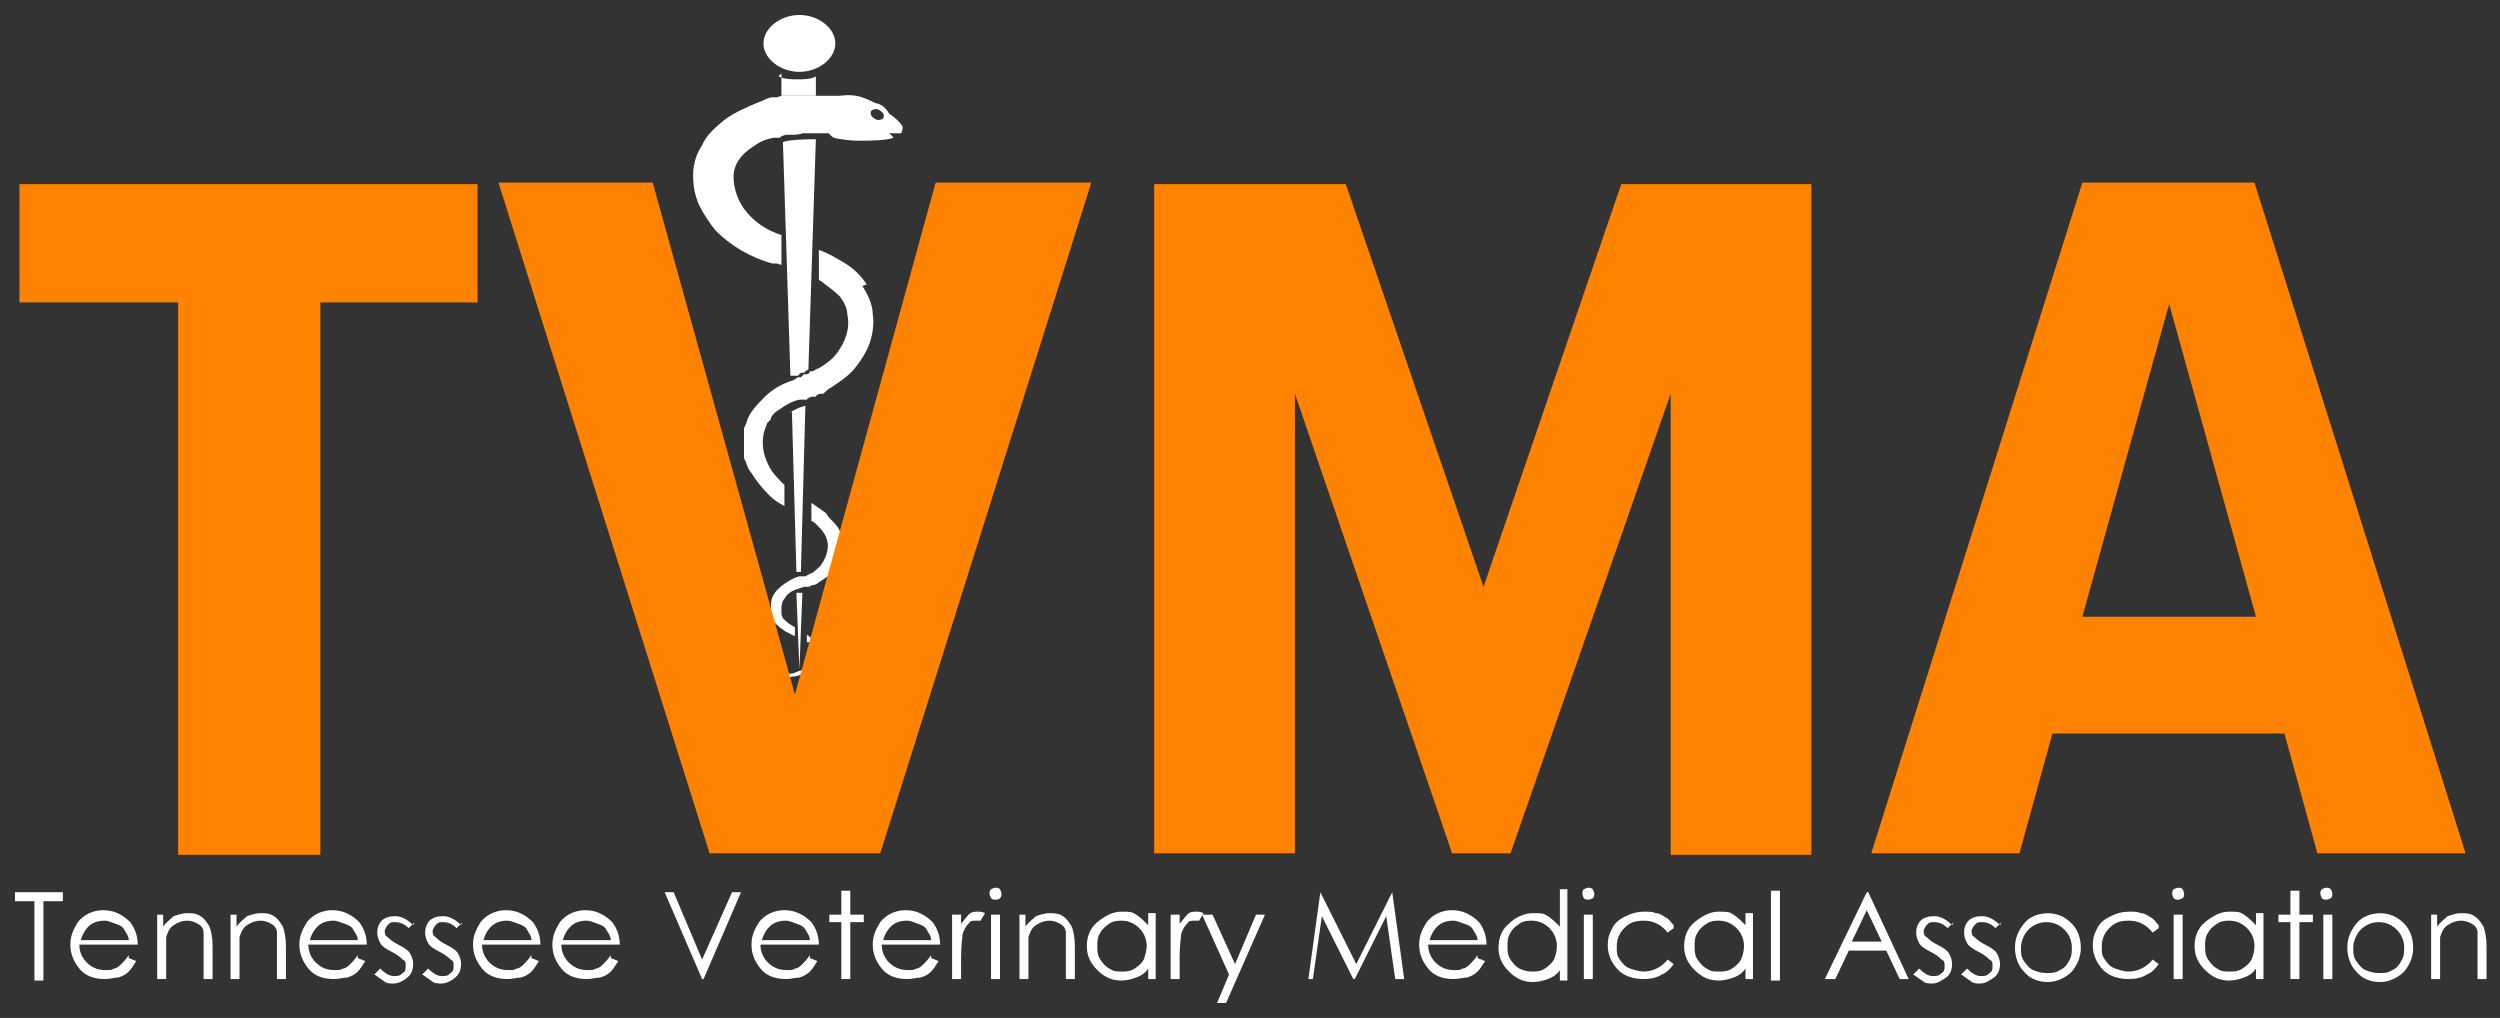 <svg xmlns="http://www.w3.org/2000/svg" viewBox="0 0 167 68"><rect x="0" y="0" width="167" height="68" fill="#333333" stroke="none"/><defs><style>      .cls-1 {        fill: #fff;      }      .cls-2 {        fill: #ff8300;      }    </style></defs><g><g id="Layer_1"><g><g><g><path class="cls-1" d="M53.4,1c-1.3,0-2.4.9-2.4,1.9s1.1,1.9,2.4,1.9,2.4-.9,2.4-1.9-1.1-1.9-2.4-1.9Z"></path><path class="cls-1" d="M52.2,4.9v1.5s0,0,0,0h.2c0,0,0,0,0,0h.1s.3,0,.3,0h.3c.2,0,.4,0,.6,0,.3,0,.5,0,.8,0v-1.3c-.3.2-.8.2-1.2.2s-.9,0-1.3-.2Z"></path><path class="cls-1" d="M52.3,9.5l.5,15.6c0,0,.1,0,.2,0h.3c0,0,.2-.2.2-.2h.2c0,0,.2-.2.3-.2,0,0,0,0,0,0h0s.5-15.4.5-15.4c0,0,0,0,0,0-.3,0-1.8,0-2.2.2Z"></path><path class="cls-1" d="M52.9,27.5l.3,10.7h.2c0,0,0,0,0,0,0,0,0,0,0,0,0,0,0,0,0,0,0,0,0,0,.1,0l.3-11.1h0c-.4.1-.8.3-1.1.5Z"></path><path class="cls-1" d="M53.2,39.6l.2,5.1s0,0,0,0l.2-5.1h0c-.1,0-.2,0-.4,0Z"></path></g><g><path class="cls-1" d="M55,43.5c-.2-.5-.7-.8-1.1-1.1v.5s0,0,.1,0c0,0,.1,0,.2.1h0c0,0,0,.1,0,.1,0,0,.2.2.2.3,0,0,0,.2,0,.3,0,0,0,0,0,.1,0,0,0,0,0,.1,0,.2-.2.3-.3.5,0,0-.2.1-.3.2h-.1c0,0-.2.2-.2.2-.2,0-.4.2-.7.2-.3,0-.4.2-.4.2,0,0,.3.1.5,0,.3,0,.5-.1.8-.2h.2c0,0,.2-.2.2-.2.1,0,.2-.1.3-.2.2-.2.4-.4.5-.6,0,0,0,0,0,0h0c0-.1,0-.2,0-.3,0-.1,0-.2,0-.3Z"></path><path class="cls-1" d="M55.5,34.7c-.1-.1-.2-.2-.3-.4-.1-.1-.3-.2-.4-.3-.2-.1-.4-.3-.6-.4v1.2s0,0,.2.1c0,0,.2.2.3.3.4.4.6.8.6,1.3,0,.4-.2.9-.5,1.3-.2.2-.4.4-.6.5-.1,0-.2.1-.4.2,0,0-.1,0-.2,0h-.2c-.4.1-.7.3-1,.5-.3.2-.6.5-.7.7-.2.3-.2.6-.2.9,0,.2,0,.3,0,.5,0,.1.1.3.2.4.2.3.5.5.8.7.2.1.4.2.6.3v-.6c-.4-.2-.6-.4-.8-.6,0,0-.1-.2-.1-.3,0-.1,0-.2,0-.3,0-.2,0-.5.2-.7.1-.2.3-.4.5-.5.2-.1.5-.2.8-.3h.2c.1,0,.2,0,.3-.1.2,0,.4-.1.5-.2.3-.2.6-.4.9-.6.5-.5.8-1.1.8-1.7,0-.3,0-.6-.2-.9-.1-.3-.3-.6-.5-.8Z"></path><path class="cls-1" d="M57.9,19c-.4-.6-.9-1.1-1.6-1.5-.5-.3-1-.6-1.6-.8v2c0,0,.2.1.3.2.4.3.8.6,1.1.9.3.4.5.8.5,1.2.2.9-.1,1.8-.7,2.6-.3.4-.7.7-1.2,1-.1,0-.2.1-.4.2h-.2c0,.1-.1.2-.2.2h-.2c0,0-.2.2-.2.2h-.2c0,0-.3.2-.3.2-.7.2-1.4.6-1.9,1.1-.5.5-1,1-1.2,1.6,0,.1-.1.3-.2.5,0,.2,0,.3,0,.5,0,.3,0,.6,0,.9v.2c0,0,0,.2,0,.2,0,.2,0,.3.1.4.1.3.2.6.4.8.3.5.7,1,1.2,1.5.3.3.6.5,1,.7v-1.4c-.4-.4-.8-.8-1-1.2-.5-.9-.6-1.9-.2-2.8,0-.1.1-.2.2-.3,0,0,0,0,.1-.1h0c0,0,0-.1,0-.1.1-.2.3-.4.5-.5.4-.3.9-.6,1.4-.7h.5c0-.1.3-.2.3-.2h.3c0-.1.2-.2.3-.2h.2c.2-.2.3-.3.5-.4.6-.4,1.2-.8,1.6-1.3.4-.5.8-1.1,1-1.7.2-.6.3-1.3.2-1.9,0-.6-.3-1.3-.7-1.9Z"></path><path class="cls-1" d="M60.3,8.5c0-.1-.4-.6-.9-.9-.1-.2-.3-.4-.4-.5-.2-.1-.3-.2-.5-.2-.4-.2-.8-.4-1.3-.5-.7-.1-.9,0-1.2,0,0,0,0,0-.1,0-.3,0-.6,0-.9,0-.4,0-.7,0-1.1,0-.2,0-.4,0-.5,0h-.3s-.3,0-.3,0h-.1s0,0,0,0h0s-.2,0-.2,0h-.3c0,0-.3.1-.3.1,0,0-.2,0-.3,0-.2,0-.4.1-.6.2l-.5.2c-.7.3-1.4.6-2.1,1.1-.6.5-1.2,1-1.5,1.7-.4.6-.6,1.3-.6,2,0,.7.1,1.3.4,2,.3.6.7,1.2,1.1,1.7,1,1,2.3,1.8,3.8,2.2h.3c0,0,.3.1.3.1v-2c-1-.3-1.8-.9-2.3-1.5-.6-.7-.9-1.6-.9-2.4,0-.8.5-1.5,1.3-2,.4-.3.8-.5,1.4-.6h.4c0-.1.4-.2.4-.2,0,0,.1,0,.2,0h.2c.2,0,.5,0,.7-.1.2,0,.3,0,.5,0,.3,0,.6,0,.9,0,0,0,.2,0,.3,0,.1,0,.2.2.4.3.3.1,1.2.2,1.6.2.6,0,1.9,0,2.4-.2,0,0-.3-.3-.3-.3h.8c.1-.2.1-.4.1-.6ZM59,7.9c-.1.1-.4.2-.6,0-.2-.1-.3-.3-.2-.5.1-.1.4-.2.6,0,.2.1.3.3.2.5Z"></path></g></g><g><path class="cls-2" d="M11.9,57V20.2H1.3v-7.9h30.6v7.9h-10.5v36.9h-9.5Z"></path><path class="cls-2" d="M47.4,57l-14.1-44.8h10.3l9.5,34.2,9.4-34.2h10.4l-14.1,44.8h-11.5Z"></path><path class="cls-2" d="M111.6,57v-30.7l-10.7,30.7h-3.9l-10.5-30.7v30.7h-9.4V12.3h12.8l9.2,26.9,9.2-26.9h12.7v44.8h-9.4Z"></path><path class="cls-2" d="M154.8,57l-2.2-8h-15.5l-2.2,8h-9.9l14.1-44.8h11.5l14.1,44.8h-9.9ZM144.9,20.3l-5.8,20.9h11.6l-5.8-20.9Z"></path></g><g><path class="cls-1" d="M1,60.2v-.6h3.2v.6h-1.3v5.3h-.6v-5.3h-1.3Z"></path><path class="cls-1" d="M8.6,64l.5.2c-.2.3-.3.5-.5.7-.2.2-.4.3-.7.4-.3,0-.5.1-.9.1-.7,0-1.3-.2-1.7-.7s-.6-1-.6-1.6.2-1,.5-1.5c.4-.5,1-.8,1.7-.8s1.3.3,1.8.8c.3.4.5.9.5,1.5h-3.9c0,.5.2.9.5,1.2.3.3.7.5,1.2.5s.4,0,.6-.1c.2,0,.4-.2.5-.3s.3-.3.5-.6ZM8.6,62.8c0-.3-.2-.5-.3-.7-.1-.2-.3-.3-.6-.4s-.5-.2-.7-.2c-.4,0-.8.1-1.1.4-.2.2-.4.5-.5.9h3.2Z"></path><path class="cls-1" d="M10.3,61.1h.6v.8c.2-.3.5-.5.7-.7.3-.1.6-.2.9-.2s.6,0,.9.2.4.4.6.7c.1.3.2.7.2,1.3v2.2h-.6v-2.1c0-.5,0-.8,0-1,0-.3-.2-.5-.4-.6s-.4-.2-.7-.2-.6.1-.9.3c-.3.2-.4.5-.5.8,0,.2,0,.6,0,1.2v1.6h-.6v-4.3Z"></path><path class="cls-1" d="M15.2,61.1h.6v.8c.2-.3.5-.5.7-.7.3-.1.6-.2.9-.2s.6,0,.9.2.4.4.6.7c.1.3.2.7.2,1.3v2.2h-.6v-2.1c0-.5,0-.8,0-1,0-.3-.2-.5-.4-.6s-.4-.2-.7-.2-.6.1-.9.3c-.3.2-.4.5-.5.8,0,.2,0,.6,0,1.2v1.6h-.6v-4.3Z"></path><path class="cls-1" d="M23.9,64l.5.2c-.2.3-.3.5-.5.7-.2.2-.4.3-.7.4-.3,0-.5.1-.9.1-.7,0-1.3-.2-1.7-.7s-.6-1-.6-1.6.2-1,.5-1.5c.4-.5,1-.8,1.7-.8s1.3.3,1.8.8c.3.4.5.9.5,1.5h-3.9c0,.5.2.9.5,1.2.3.3.7.5,1.2.5s.4,0,.6-.1c.2,0,.4-.2.5-.3s.3-.3.5-.6ZM23.9,62.8c0-.3-.2-.5-.3-.7-.1-.2-.3-.3-.6-.4s-.5-.2-.7-.2c-.4,0-.8.1-1.1.4-.2.2-.4.5-.5.9h3.2Z"></path><path class="cls-1" d="M27.7,61.6l-.4.4c-.3-.3-.6-.4-.9-.4s-.3,0-.5.2c-.1.1-.2.3-.2.4s0,.3.2.4c.1.1.3.3.7.5.4.2.7.4.8.6.1.2.2.4.2.7s-.1.7-.4.9c-.2.2-.6.4-.9.4s-.5,0-.7-.2c-.2-.1-.4-.3-.6-.4l.4-.4c.3.3.6.5.9.5s.4,0,.6-.2c.2-.1.2-.3.2-.5s0-.3-.2-.4c-.1-.1-.3-.3-.7-.5-.4-.2-.7-.4-.8-.6-.1-.2-.2-.4-.2-.7s.1-.6.3-.8c.2-.2.5-.3.9-.3s.8.2,1.2.6Z"></path><path class="cls-1" d="M30.9,61.6l-.4.4c-.3-.3-.6-.4-.9-.4s-.3,0-.5.2c-.1.1-.2.3-.2.4s0,.3.2.4c.1.1.3.3.7.5.4.2.7.4.8.6.1.2.2.4.2.7s-.1.7-.4.9c-.2.2-.6.4-.9.4s-.5,0-.7-.2c-.2-.1-.4-.3-.6-.4l.4-.4c.3.3.6.5.9.5s.4,0,.6-.2c.2-.1.2-.3.2-.5s0-.3-.2-.4c-.1-.1-.3-.3-.7-.5-.4-.2-.7-.4-.8-.6-.1-.2-.2-.4-.2-.7s.1-.6.3-.8c.2-.2.5-.3.9-.3s.8.2,1.2.6Z"></path><path class="cls-1" d="M35.5,64l.5.2c-.2.3-.3.5-.5.7-.2.2-.4.3-.7.4-.3,0-.5.1-.9.1-.7,0-1.3-.2-1.7-.7s-.6-1-.6-1.6.2-1,.5-1.5c.4-.5,1-.8,1.7-.8s1.3.3,1.8.8c.3.4.5.9.5,1.5h-3.9c0,.5.2.9.5,1.2.3.3.7.5,1.2.5s.4,0,.6-.1c.2,0,.4-.2.5-.3s.3-.3.5-.6ZM35.5,62.8c0-.3-.2-.5-.3-.7-.1-.2-.3-.3-.6-.4s-.5-.2-.7-.2c-.4,0-.8.1-1.1.4-.2.2-.4.5-.5.9h3.2Z"></path><path class="cls-1" d="M40.8,64l.5.2c-.2.3-.3.5-.5.7-.2.2-.4.3-.7.4-.3,0-.5.1-.9.1-.7,0-1.3-.2-1.7-.7s-.6-1-.6-1.6.2-1,.5-1.5c.4-.5,1-.8,1.7-.8s1.3.3,1.8.8c.3.4.5.9.5,1.5h-3.9c0,.5.2.9.5,1.2.3.3.7.5,1.2.5s.4,0,.6-.1c.2,0,.4-.2.5-.3s.3-.3.5-.6ZM40.8,62.8c0-.3-.2-.5-.3-.7-.1-.2-.3-.3-.6-.4s-.5-.2-.7-.2c-.4,0-.8.1-1.1.4-.2.2-.4.5-.5.9h3.2Z"></path><path class="cls-1" d="M44.4,59.6h.6l1.9,4.5,2-4.5h.6l-2.5,5.8h-.1l-2.5-5.8Z"></path><path class="cls-1" d="M54.1,64l.5.2c-.2.3-.3.5-.5.7-.2.2-.4.3-.7.4-.3,0-.5.1-.9.1-.7,0-1.3-.2-1.7-.7s-.6-1-.6-1.6.2-1,.5-1.5c.4-.5,1-.8,1.7-.8s1.3.3,1.8.8c.3.4.5.9.5,1.5h-3.9c0,.5.2.9.5,1.2.3.3.7.5,1.2.5s.4,0,.6-.1c.2,0,.4-.2.5-.3s.3-.3.5-.6ZM54.1,62.8c0-.3-.2-.5-.3-.7-.1-.2-.3-.3-.6-.4s-.5-.2-.7-.2c-.4,0-.8.1-1.1.4-.2.2-.4.5-.5.9h3.2Z"></path><path class="cls-1" d="M56.2,59.5h.6v1.6h.9v.5h-.9v3.8h-.6v-3.8h-.8v-.5h.8v-1.6Z"></path><path class="cls-1" d="M62.2,64l.5.2c-.2.3-.3.5-.5.7-.2.2-.4.3-.7.4-.3,0-.5.1-.9.1-.7,0-1.3-.2-1.7-.7s-.6-1-.6-1.6.2-1,.5-1.5c.4-.5,1-.8,1.7-.8s1.3.3,1.8.8c.3.4.5.9.5,1.5h-3.9c0,.5.2.9.5,1.2.3.3.7.5,1.2.5s.4,0,.6-.1c.2,0,.4-.2.5-.3s.3-.3.5-.6ZM62.2,62.8c0-.3-.2-.5-.3-.7-.1-.2-.3-.3-.6-.4s-.5-.2-.7-.2c-.4,0-.8.1-1.1.4-.2.2-.4.5-.5.9h3.2Z"></path><path class="cls-1" d="M63.6,61.1h.6v.6c.2-.2.3-.4.5-.6s.4-.2.6-.2.3,0,.5.1l-.3.5c-.1,0-.2,0-.3,0-.2,0-.4,0-.5.2-.2.2-.3.4-.4.7,0,.2-.1.7-.1,1.5v1.5h-.6v-4.3Z"></path><path class="cls-1" d="M66.5,59.3c.1,0,.2,0,.3.1,0,0,.1.2.1.3s0,.2-.1.3-.2.1-.3.1-.2,0-.3-.1c0,0-.1-.2-.1-.3s0-.2.1-.3c0,0,.2-.1.3-.1ZM66.2,61.1h.6v4.3h-.6v-4.3Z"></path><path class="cls-1" d="M67.9,61.1h.6v.8c.2-.3.5-.5.7-.7.3-.1.6-.2.9-.2s.6,0,.9.2.4.4.6.7c.1.3.2.7.2,1.3v2.2h-.6v-2.1c0-.5,0-.8,0-1,0-.3-.2-.5-.4-.6s-.4-.2-.7-.2-.6.1-.9.3c-.3.2-.4.5-.5.8,0,.2,0,.6,0,1.2v1.6h-.6v-4.3Z"></path><path class="cls-1" d="M77.2,61.1v4.3h-.5v-.7c-.2.3-.5.5-.8.6-.3.1-.6.2-1,.2-.6,0-1.1-.2-1.6-.7s-.7-1-.7-1.6.2-1.2.7-1.6,1-.7,1.6-.7.7,0,1,.2.5.4.8.7v-.8h.5ZM75,61.5c-.3,0-.6,0-.9.2-.3.2-.5.4-.6.6-.2.3-.2.6-.2.9s0,.6.2.9c.2.3.4.5.6.6.3.2.5.2.8.2s.6,0,.9-.2c.3-.2.5-.4.6-.6.1-.3.2-.6.2-.9,0-.5-.2-.9-.5-1.2s-.7-.5-1.2-.5Z"></path><path class="cls-1" d="M78.2,61.1h.6v.6c.2-.2.3-.4.5-.6s.4-.2.6-.2.3,0,.5.1l-.3.5c-.1,0-.2,0-.3,0-.2,0-.4,0-.5.2-.2.2-.3.4-.4.7,0,.2-.1.7-.1,1.5v1.5h-.6v-4.3Z"></path><path class="cls-1" d="M80.4,61.1h.6l1.5,3.3,1.4-3.3h.6l-2.6,5.9h-.6l.8-1.9-1.8-4Z"></path><path class="cls-1" d="M87.4,65.4l.8-5.8h0l2.4,4.8,2.4-4.8h0l.8,5.8h-.6l-.6-4.2-2.1,4.2h-.1l-2.1-4.2-.6,4.2h-.6Z"></path><path class="cls-1" d="M98.7,64l.5.2c-.2.3-.3.5-.5.7-.2.2-.4.3-.7.4-.3,0-.5.1-.9.1-.7,0-1.3-.2-1.7-.7s-.6-1-.6-1.6.2-1,.5-1.5c.4-.5,1-.8,1.7-.8s1.3.3,1.8.8c.3.4.5.9.5,1.5h-3.9c0,.5.2.9.5,1.2.3.3.7.5,1.2.5s.4,0,.6-.1c.2,0,.4-.2.5-.3s.3-.3.5-.6ZM98.7,62.8c0-.3-.2-.5-.3-.7-.1-.2-.3-.3-.6-.4s-.5-.2-.7-.2c-.4,0-.8.1-1.1.4-.2.2-.4.5-.5.9h3.2Z"></path><path class="cls-1" d="M104.7,59.5v6h-.5v-.7c-.2.3-.5.5-.8.6-.3.1-.6.2-1,.2-.6,0-1.1-.2-1.6-.7s-.7-1-.7-1.6.2-1.2.7-1.6c.4-.4,1-.7,1.6-.7s.7,0,1,.2.5.4.8.7v-2.5h.5ZM102.4,61.5c-.3,0-.6,0-.9.2s-.5.4-.6.6c-.2.3-.2.6-.2.9s0,.6.2.9.4.5.6.6.5.2.8.2.6,0,.9-.2.5-.4.6-.6.2-.6.2-.9c0-.5-.2-.9-.5-1.2s-.7-.5-1.2-.5Z"></path><path class="cls-1" d="M106.1,59.3c.1,0,.2,0,.3.1,0,0,.1.2.1.3s0,.2-.1.3c0,0-.2.1-.3.1s-.2,0-.3-.1c0,0-.1-.2-.1-.3s0-.2.1-.3c0,0,.2-.1.3-.1ZM105.8,61.1h.6v4.3h-.6v-4.3Z"></path><path class="cls-1" d="M111.8,62l-.4.3c-.4-.5-.9-.8-1.6-.8s-1,.2-1.3.5-.5.7-.5,1.2,0,.6.2.9.4.5.7.6.6.2.9.2c.6,0,1.2-.3,1.6-.8l.4.3c-.2.3-.5.6-.8.7-.3.2-.7.3-1.2.3-.7,0-1.3-.2-1.7-.6s-.7-1-.7-1.6.1-.8.3-1.2c.2-.4.5-.6.9-.8.4-.2.8-.3,1.2-.3s.6,0,.8.1c.3,0,.5.2.7.3.2.1.3.3.5.5Z"></path><path class="cls-1" d="M117.1,61.1v4.3h-.5v-.7c-.2.3-.5.5-.8.6-.3.1-.6.2-1,.2-.6,0-1.1-.2-1.6-.7s-.7-1-.7-1.6.2-1.2.7-1.6,1-.7,1.6-.7.7,0,1,.2c.3.2.5.4.8.7v-.8h.5ZM114.9,61.5c-.3,0-.6,0-.9.2s-.5.4-.6.6c-.2.3-.2.6-.2.9s0,.6.2.9c.2.3.4.5.6.6.3.2.5.2.8.2s.6,0,.9-.2.5-.4.6-.6.2-.6.2-.9c0-.5-.2-.9-.5-1.2-.3-.3-.7-.5-1.2-.5Z"></path><path class="cls-1" d="M118.3,59.5h.6v6h-.6v-6Z"></path><path class="cls-1" d="M124.8,59.6l2.7,5.8h-.6l-.9-1.9h-2.5l-.9,1.9h-.7l2.8-5.8h.1ZM124.7,60.8l-1,2.1h2l-1-2.1Z"></path><path class="cls-1" d="M130.5,61.6l-.4.4c-.3-.3-.6-.4-.9-.4s-.3,0-.5.2c-.1.1-.2.3-.2.4s0,.3.2.4c.1.1.3.3.7.5.4.2.7.4.8.6.1.2.2.4.2.7s-.1.7-.4.9c-.3.2-.6.4-.9.4s-.5,0-.7-.2c-.2-.1-.4-.3-.6-.4l.4-.4c.3.3.6.5.9.5s.4,0,.6-.2c.2-.1.2-.3.2-.5s0-.3-.2-.4c-.1-.1-.3-.3-.7-.5-.4-.2-.7-.4-.8-.6-.1-.2-.2-.4-.2-.7s.1-.6.3-.8c.2-.2.5-.3.9-.3s.8.2,1.2.6Z"></path><path class="cls-1" d="M133.7,61.6l-.4.4c-.3-.3-.6-.4-.9-.4s-.3,0-.5.2c-.1.1-.2.3-.2.4s0,.3.2.4c.1.1.3.3.7.5.4.2.7.4.8.6.1.2.2.4.2.7s-.1.7-.4.9c-.3.2-.6.4-.9.4s-.5,0-.7-.2c-.2-.1-.4-.3-.6-.4l.4-.4c.3.3.6.5.9.5s.4,0,.6-.2c.2-.1.2-.3.2-.5s0-.3-.2-.4c-.1-.1-.3-.3-.7-.5-.4-.2-.7-.4-.8-.6-.1-.2-.2-.4-.2-.7s.1-.6.3-.8c.2-.2.5-.3.9-.3s.8.2,1.2.6Z"></path><path class="cls-1" d="M136.7,61c.7,0,1.2.2,1.7.7.4.4.6,1,.6,1.6s-.2,1.1-.6,1.6c-.4.4-1,.7-1.6.7s-1.2-.2-1.6-.7c-.4-.4-.6-1-.6-1.6s.2-1.1.6-1.6c.4-.5,1-.7,1.7-.7ZM136.7,61.6c-.5,0-.9.2-1.2.5s-.5.8-.5,1.2,0,.6.2.9c.2.3.4.5.6.6.3.1.5.2.9.2s.6,0,.9-.2c.3-.1.5-.4.6-.6.2-.3.2-.6.2-.9,0-.5-.2-.9-.5-1.2-.3-.3-.7-.5-1.2-.5Z"></path><path class="cls-1" d="M144.2,62l-.4.3c-.4-.5-.9-.8-1.6-.8s-1,.2-1.3.5-.5.7-.5,1.2,0,.6.2.9.4.5.7.6.6.2.9.2c.6,0,1.2-.3,1.6-.8l.4.3c-.2.3-.5.6-.8.7-.3.2-.7.3-1.2.3-.7,0-1.3-.2-1.7-.6s-.7-1-.7-1.6.1-.8.3-1.2c.2-.4.5-.6.9-.8.4-.2.8-.3,1.2-.3s.6,0,.8.1c.3,0,.5.2.7.3.2.1.3.3.5.5Z"></path><path class="cls-1" d="M145.5,59.3c.1,0,.2,0,.3.1,0,0,.1.2.1.3s0,.2-.1.3c0,0-.2.1-.3.1s-.2,0-.3-.1c0,0-.1-.2-.1-.3s0-.2.1-.3c0,0,.2-.1.3-.1ZM145.2,61.1h.6v4.3h-.6v-4.3Z"></path><path class="cls-1" d="M151.2,61.1v4.3h-.5v-.7c-.2.3-.5.5-.8.6-.3.1-.6.2-1,.2-.6,0-1.1-.2-1.6-.7s-.7-1-.7-1.6.2-1.2.7-1.6,1-.7,1.6-.7.7,0,1,.2c.3.2.5.4.8.7v-.8h.5ZM149,61.5c-.3,0-.6,0-.9.2s-.5.4-.6.6c-.2.3-.2.6-.2.9s0,.6.2.9.4.5.6.6c.3.2.5.2.8.2s.6,0,.9-.2.5-.4.6-.6.2-.6.2-.9c0-.5-.2-.9-.5-1.2-.3-.3-.7-.5-1.2-.5Z"></path><path class="cls-1" d="M153,59.5h.6v1.6h.9v.5h-.9v3.8h-.6v-3.8h-.8v-.5h.8v-1.6Z"></path><path class="cls-1" d="M155.4,59.3c.1,0,.2,0,.3.1,0,0,.1.2.1.3s0,.2-.1.3c0,0-.2.1-.3.1s-.2,0-.3-.1c0,0-.1-.2-.1-.3s0-.2.1-.3c0,0,.2-.1.3-.1ZM155.2,61.1h.6v4.3h-.6v-4.3Z"></path><path class="cls-1" d="M158.9,61c.7,0,1.2.2,1.7.7.4.4.6,1,.6,1.6s-.2,1.1-.6,1.6c-.4.4-1,.7-1.6.7s-1.2-.2-1.6-.7c-.4-.4-.6-1-.6-1.6s.2-1.1.6-1.6c.4-.5,1-.7,1.7-.7ZM158.9,61.6c-.5,0-.9.2-1.2.5s-.5.8-.5,1.2,0,.6.2.9c.2.3.4.5.6.6.3.1.5.2.9.2s.6,0,.9-.2c.3-.1.5-.4.6-.6.2-.3.2-.6.2-.9,0-.5-.2-.9-.5-1.2-.3-.3-.7-.5-1.2-.5Z"></path><path class="cls-1" d="M162.2,61.1h.6v.8c.2-.3.5-.5.7-.7.3-.1.6-.2.9-.2s.6,0,.9.2.4.4.6.7c.1.3.2.7.2,1.3v2.2h-.6v-2.1c0-.5,0-.8,0-1,0-.3-.2-.5-.4-.6s-.4-.2-.7-.2-.6.1-.9.3c-.3.2-.4.5-.5.8,0,.2,0,.6,0,1.2v1.6h-.6v-4.3Z"></path></g></g></g></g></svg>